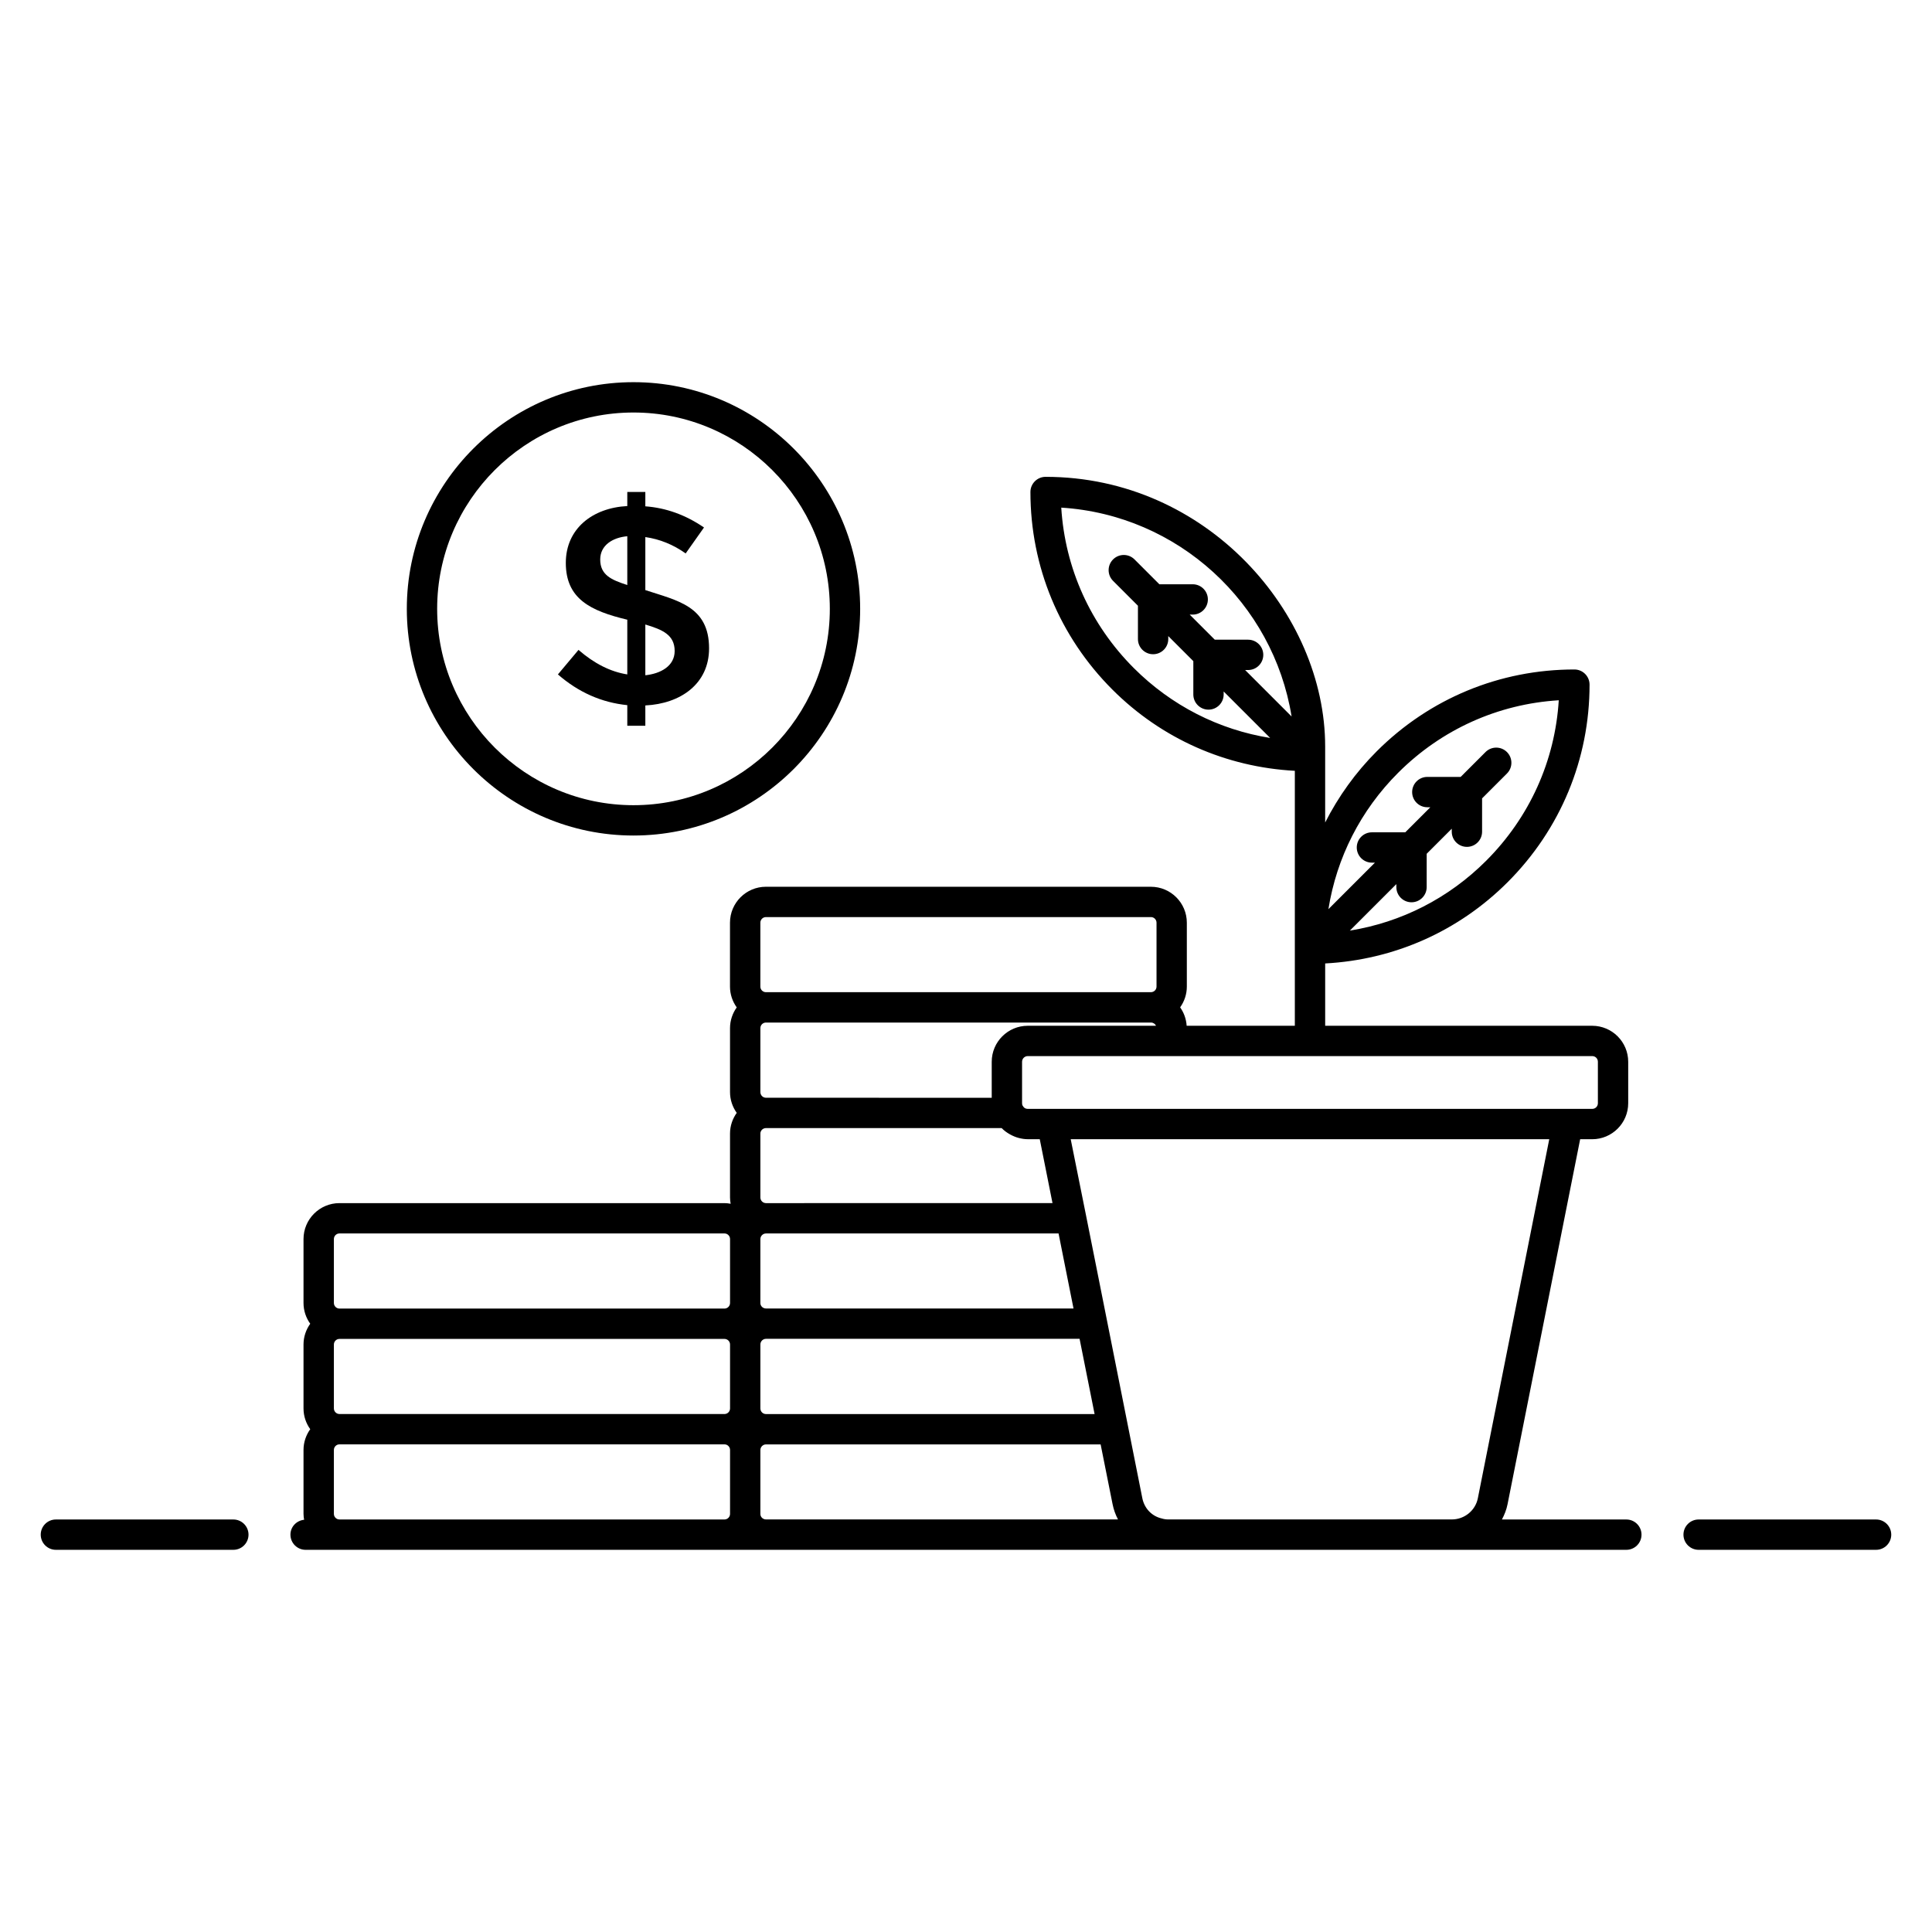 <?xml version="1.0" encoding="UTF-8"?>
<!-- Uploaded to: SVG Repo, www.svgrepo.com, Generator: SVG Repo Mixer Tools -->
<svg fill="#000000" width="800px" height="800px" version="1.1" viewBox="144 144 512 512" xmlns="http://www.w3.org/2000/svg">
 <g>
  <path d="m315.02 336.33v-5.379c9.34-0.457 16.891-5.707 16.891-15.137 0-11.219-8.488-12.656-16.891-15.434v-14.051c3.836 0.551 7.394 1.996 10.688 4.336l4.859-6.875c-4.883-3.34-10.066-5.207-15.547-5.609v-3.809h-4.781v3.738c-9.176 0.473-16.293 5.953-16.293 15.059 0 9.52 6.519 12.727 16.293 15.059v14.5c-4.441-0.699-8.746-2.863-12.93-6.5l-5.457 6.5c5.426 4.731 11.555 7.449 18.387 8.145v5.457zm0-26.828c4.492 1.352 7.773 2.711 7.773 7.023 0 4.016-3.777 6.016-7.773 6.426zm-11.957-17.227c0-3.828 3.363-5.828 7.176-6.168v12.93c-4.211-1.352-7.176-2.652-7.176-6.762z"/>
  <path d="m641.18 546.68h-47.027c-2.219 0-4.019 1.801-4.019 4.019s1.801 4.019 4.019 4.019h47.027c2.219 0 4.019-1.801 4.019-4.019s-1.801-4.019-4.019-4.019z"/>
  <path d="m205.84 546.68h-47.027c-2.219 0-4.019 1.801-4.019 4.019s1.801 4.019 4.019 4.019h47.027c2.219 0 4.019-1.801 4.019-4.019s-1.801-4.019-4.019-4.019z"/>
  <path d="m220.97 550.7c0 2.219 1.801 4.019 4.019 4.019h350.01c2.219 0 4.019-1.801 4.019-4.019s-1.801-4.019-4.019-4.019h-32.973c0.668-1.258 1.207-2.602 1.492-4.051l19.242-96.723h3.188c5.262 0 9.543-4.277 9.543-9.539v-10.988c0-5.262-4.281-9.539-9.543-9.539h-70.762v-16.516c18.242-0.977 35.289-8.477 48.34-21.523 14.008-14.008 21.723-32.605 21.723-52.363 0-2.219-1.801-4.019-4.019-4.019-19.797 0-38.402 7.703-52.395 21.695-5.609 5.609-10.152 11.984-13.652 18.855v-20.145c0-35.223-31.32-71.457-74.09-71.457-2.219 0-4.019 1.801-4.019 4.019 0 19.758 7.715 38.352 21.723 52.363 13.055 13.047 30.102 20.547 48.348 21.523v67.57h-28.668c-0.121-1.812-0.73-3.484-1.727-4.883 1.105-1.555 1.773-3.445 1.773-5.496v-16.938c0-5.254-4.269-9.523-9.52-9.523l-102.02-0.004c-5.254 0-9.527 4.269-9.527 9.523v16.938c0 2.059 0.672 3.953 1.785 5.512-1.109 1.559-1.777 3.453-1.777 5.508v16.934c0 2.055 0.668 3.949 1.777 5.512-1.109 1.551-1.777 3.434-1.777 5.481v16.938c0 0.57 0.07 1.121 0.168 1.664-0.543-0.098-1.09-0.168-1.66-0.168h-102.01c-5.254 0-9.527 4.269-9.527 9.523v16.938c0 2.055 0.668 3.949 1.781 5.504-1.109 1.559-1.781 3.449-1.781 5.504v16.938c0 2.055 0.668 3.949 1.781 5.504-1.109 1.559-1.781 3.449-1.781 5.504v16.938c0 0.535 0.074 1.051 0.16 1.562-2.027 0.215-3.625 1.867-3.625 3.945zm293.56-201.91c11.488-11.488 26.469-18.223 42.559-19.211-0.996 16.055-7.734 31.023-19.242 42.531-9.957 9.957-22.512 16.324-36.117 18.508l12.316-12.316v0.793c0 2.219 1.801 4.019 4.019 4.019s4.019-1.801 4.019-4.019l0.004-8.836 6.641-6.641v0.793c0 2.219 1.801 4.019 4.019 4.019s4.019-1.801 4.019-4.019v-8.832l6.59-6.59c1.57-1.57 1.57-4.113 0-5.684-1.57-1.57-4.113-1.57-5.684 0l-6.586 6.586h-8.836c-2.219 0-4.019 1.801-4.019 4.019s1.801 4.019 4.019 4.019h0.801l-6.648 6.648-8.832-0.004c-2.219 0-4.019 1.797-4.019 4.019 0 2.219 1.801 4.019 4.019 4.019h0.797l-12.328 12.328c2.172-13.633 8.535-26.207 18.488-36.152zm-39.766-35.266h-8.832l-6.648-6.648h0.797c2.219 0 4.019-1.801 4.019-4.019s-1.801-4.019-4.019-4.019h-8.836l-6.586-6.586c-1.57-1.57-4.113-1.57-5.684 0-1.57 1.57-1.57 4.113 0 5.684l6.59 6.59v8.832c0 2.219 1.801 4.019 4.019 4.019s4.019-1.801 4.019-4.019v-0.793l6.641 6.641v8.84c0 2.219 1.801 4.019 4.019 4.019s4.019-1.801 4.019-4.019v-0.801l12.324 12.32c-13.605-2.184-26.164-8.555-36.121-18.508-11.504-11.504-18.246-26.477-19.242-42.531 30.953 1.93 56.188 25.277 61.043 55.352l-12.316-12.316h0.793c2.219 0 4.019-1.801 4.019-4.019s-1.801-4.016-4.019-4.016zm-127.76 233.14c-0.828 0-1.496-0.648-1.496-1.445v-16.938c0-0.828 0.672-1.5 1.496-1.5h88.676l3.168 15.852c0.289 1.43 0.777 2.785 1.43 4.031zm0-103.71h62.449c1.215 1.281 3.078 2.254 4.562 2.625 0.758 0.191 1.535 0.32 2.344 0.32h3.188l1.422 7.117 1.957 9.82-75.922 0.004c-0.828 0-1.496-0.672-1.496-1.5v-16.938c0-0.797 0.672-1.449 1.496-1.449zm-1.496-9.539v-16.934c0-0.836 0.652-1.488 1.484-1.496h102.01 0.012c0.605 0.008 1.113 0.348 1.348 0.855h-34c-5.262 0-9.543 4.277-9.543 9.539v9.543l-59.812-0.008c-0.836 0-1.496-0.66-1.496-1.5zm1.496 37.465h77.527l0.57 2.863 3.394 17.02h-81.492c-0.828 0-1.496-0.648-1.496-1.445v-16.938c0-0.828 0.672-1.5 1.496-1.5zm0 27.922h83.098l3.133 15.695 0.844 4.242-87.074 0.004c-0.836 0-1.496-0.66-1.496-1.504v-16.938c0-0.828 0.672-1.5 1.496-1.5zm188.64 42.254c-0.645 3.25-3.543 5.609-6.887 5.609h-75.191c-0.57 0-1.066-0.066-1.754-0.27-2.59-0.613-4.539-2.66-5.078-5.344-11.855-59.484-12.121-61.117-18.984-95.148h126.82zm30.309-117.18c0.844 0 1.504 0.66 1.504 1.5v10.988c0 0.84-0.66 1.5-1.504 1.5h-6.484-143.11c-0.574 0-1.051-0.281-1.387-0.922-0.043-0.07-0.113-0.281-0.113-0.578v-10.988c0-0.828 0.676-1.5 1.504-1.5h149.59zm-220.45-35.355c0-0.82 0.664-1.484 1.488-1.484h102.02c0.816 0 1.48 0.664 1.48 1.484v16.938c0 0.816-0.66 1.473-1.473 1.48h-0.008-102c-0.008 0-0.02 0.004-0.027 0.004-0.82-0.004-1.48-0.664-1.48-1.48zm-113.02 83.84c0-0.82 0.664-1.484 1.488-1.484h102.02c0.816 0 1.48 0.664 1.48 1.484v16.938c0 0.82-0.664 1.488-1.48 1.488h-102.02c-0.82 0-1.488-0.668-1.488-1.488zm0 27.949c0-0.82 0.664-1.484 1.488-1.484h102.02c0.816 0 1.48 0.664 1.48 1.484v16.938c0 0.82-0.664 1.488-1.48 1.488l-102.02-0.004c-0.82 0-1.488-0.668-1.488-1.488zm0 27.945c0-0.82 0.664-1.484 1.488-1.484h102.02c0.816 0 1.48 0.664 1.48 1.484v16.938c0 0.82-0.664 1.484-1.48 1.484h-102.02c-0.82 0-1.488-0.664-1.488-1.484z"/>
  <path d="m371.95 305.35c0-33.125-26.949-60.07-60.07-60.07s-60.07 26.949-60.07 60.07c0 33.125 26.949 60.074 60.07 60.074 33.121-0.004 60.07-26.953 60.07-60.074zm-112.1 0c0-28.691 23.344-52.031 52.031-52.031s52.031 23.34 52.031 52.031c0 28.691-23.344 52.035-52.031 52.035-28.688-0.004-52.031-23.344-52.031-52.035z"/>
 </g>
</svg>